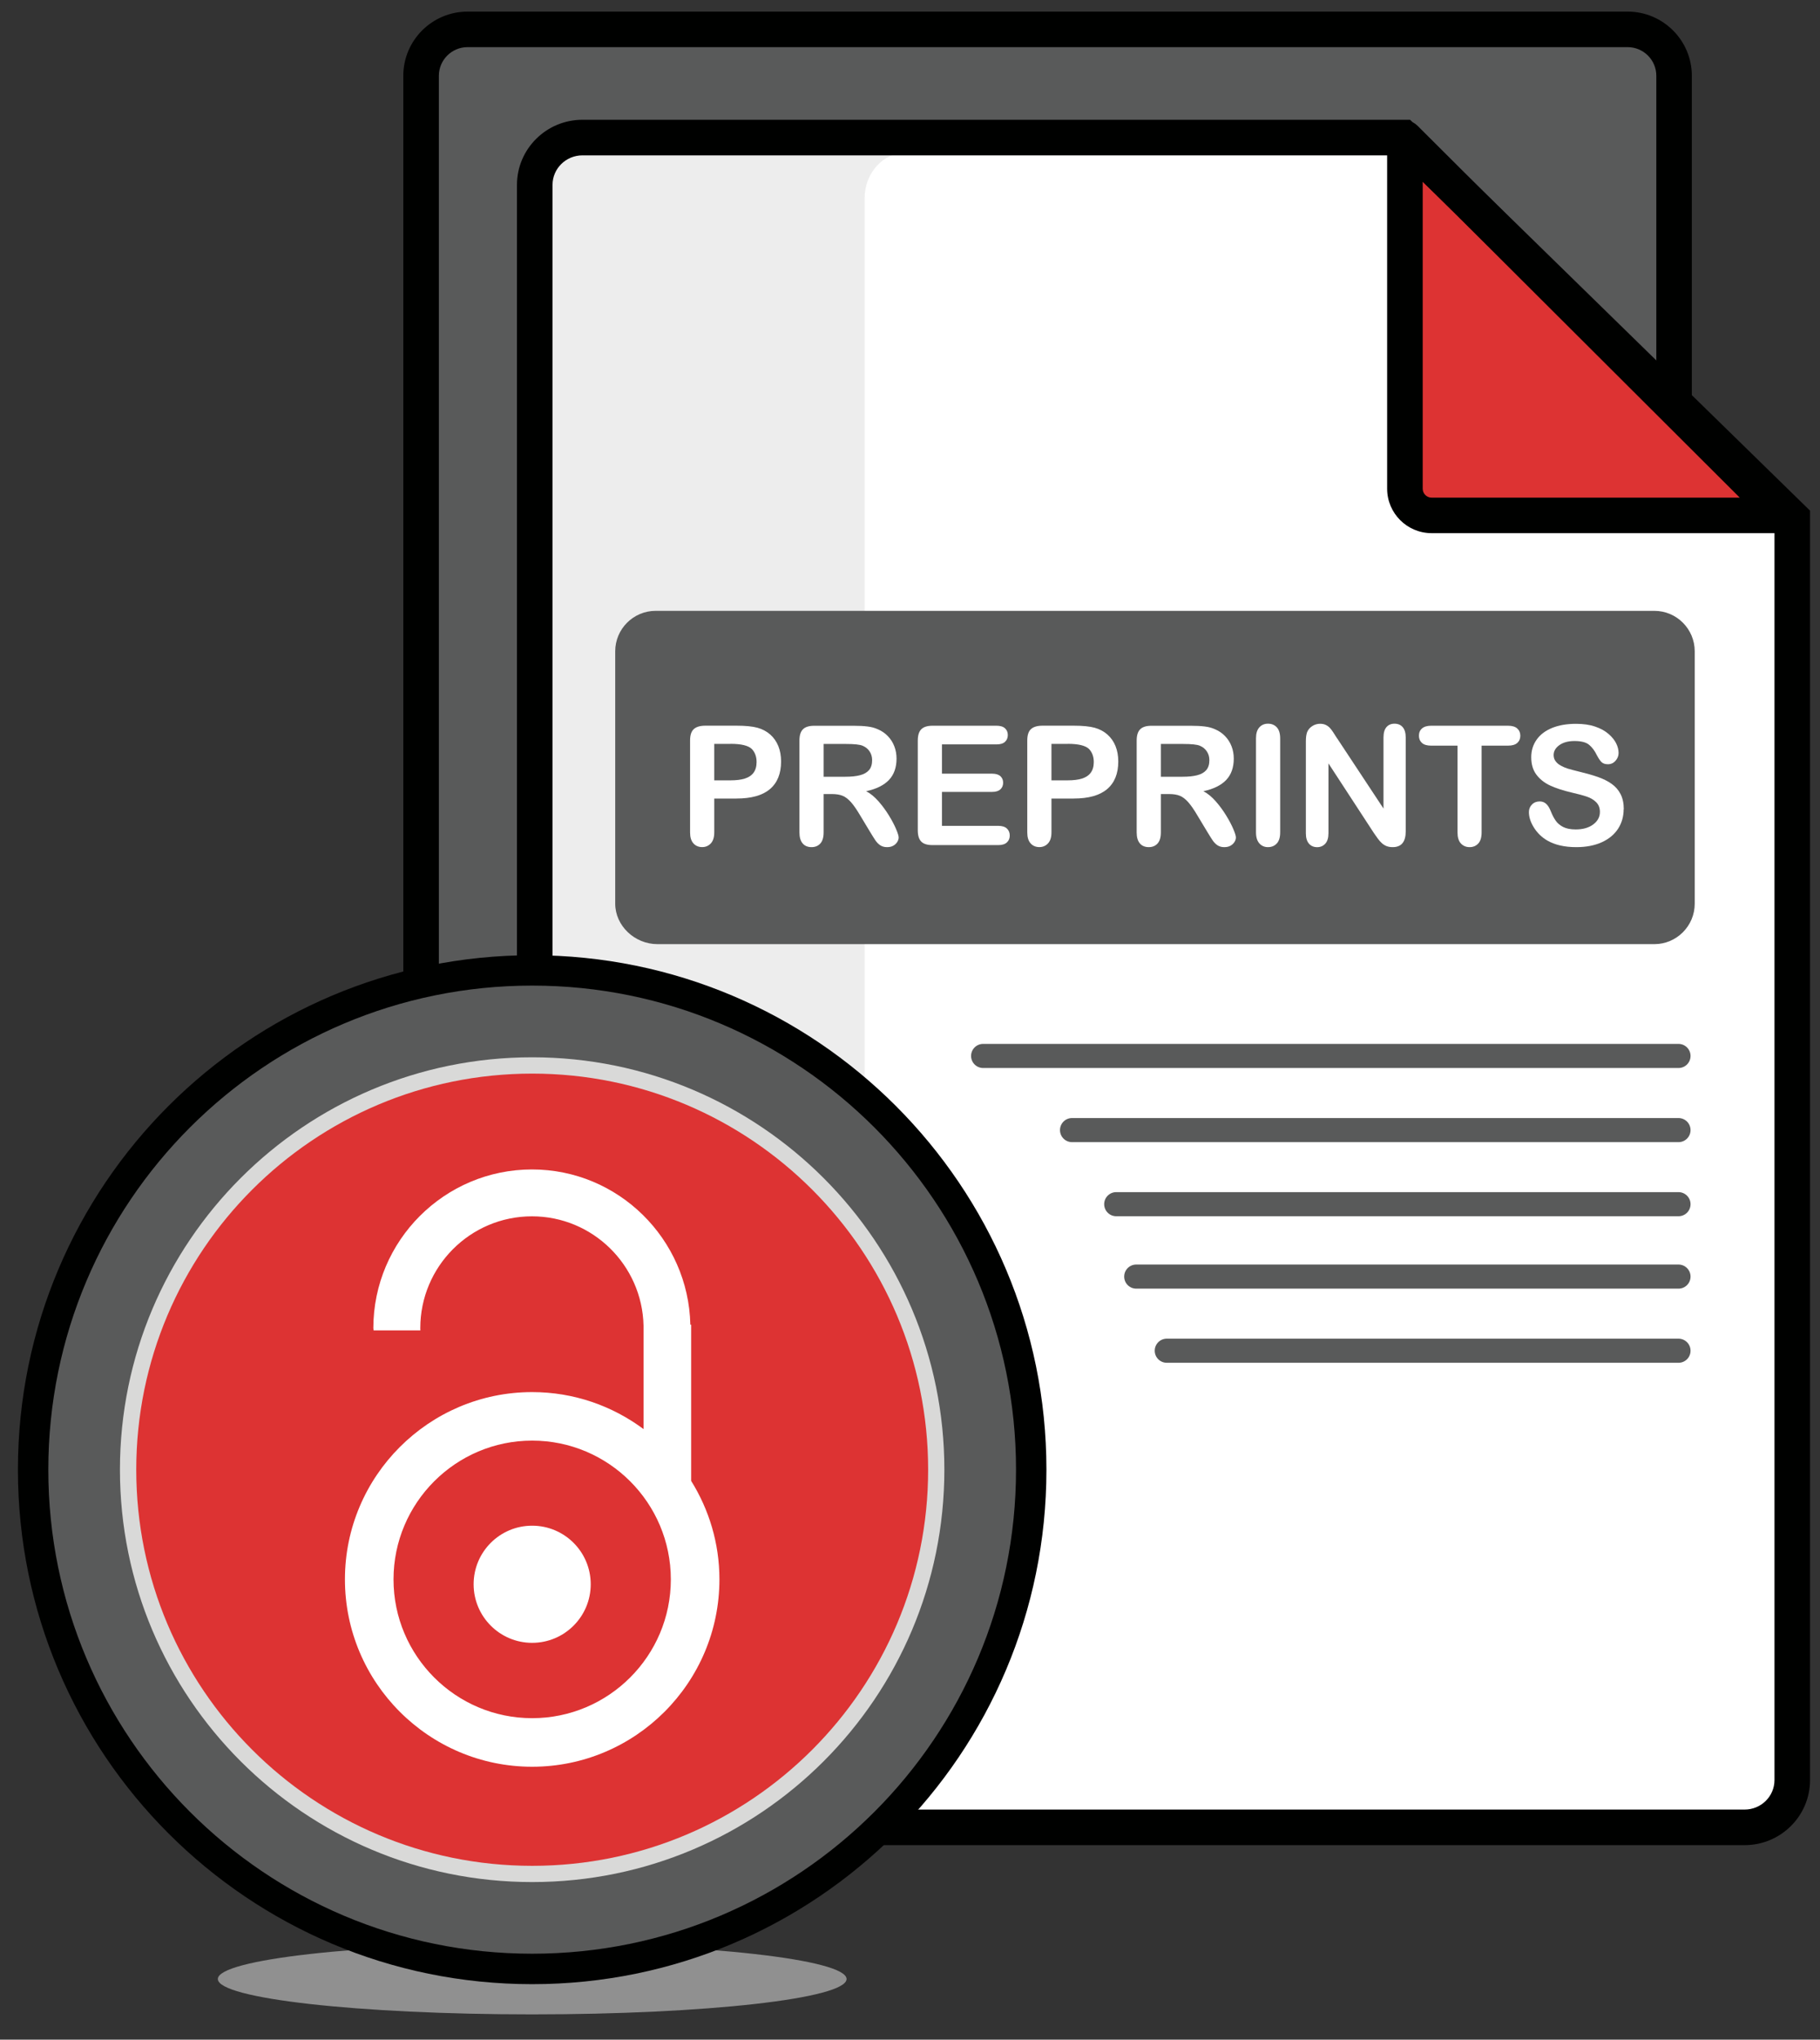 <?xml version="1.0" encoding="UTF-8"?><svg id="Layer_1" xmlns="http://www.w3.org/2000/svg" viewBox="0 0 40.94 45.861"><rect x="0" y="0" width="40.94" height="45.861" fill="#333333" stroke="none"/><defs><style>.cls-1{fill:#000100;}.cls-2{fill:#ededed;}.cls-3{fill:#fff;}.cls-4{fill:#d33;}.cls-5{fill:#d9d9d8;}.cls-6{fill:#595a5a;}.cls-7{opacity:.5;}</style></defs><g class="cls-7"><path class="cls-2" d="M19.043,44.498c0,.439-3.166,.795-7.072,.795-3.905,0-7.071-.356-7.071-.795s3.166-.795,7.071-.795c3.906,0,7.072,.356,7.072,.795Z"/></g><g><path class="cls-6" d="M10.516,.66h26.096c.577,0,1.045,.468,1.045,1.045V37.652c0,.576-.468,1.044-1.044,1.044H10.516c-.576,0-1.044-.468-1.044-1.044V1.704c0-.576,.468-1.044,1.044-1.044Z"/><path class="cls-1" d="M36.613,39.095H10.517c-.797,0-1.445-.647-1.445-1.444V1.704c0-.796,.648-1.443,1.445-1.443h26.096c.796,0,1.444,.647,1.444,1.443V37.651c0,.796-.648,1.444-1.444,1.444ZM10.517,1.06c-.355,0-.645,.289-.645,.644V37.651c0,.355,.29,.644,.645,.644h26.096c.355,0,.645-.289,.645-.644V1.704c0-.355-.289-.644-.645-.644H10.517Z"/></g><path class="cls-3" d="M40.103,40.424c0,.331-.268,.6-.6,.6H12.53c-.332,0-.601-.269-.601-.6V3.711c0-.332,.269-.6,.601-.6H31.571l8.533,8.425v28.888Z"/><g><path class="cls-4" d="M40.103,11.588h-7.9c-.333,0-.6-.269-.6-.6V3.111l8.5,8.477Z"/><path class="cls-1" d="M40.103,11.988h-7.9c-.551,0-1-.448-1-1V3.111c0-.162,.097-.308,.247-.37,.149-.062,.322-.028,.436,.086l8.5,8.477c.115,.114,.149,.287,.087,.436s-.208,.247-.37,.247Zm-8.1-7.913v6.914c0,.11,.09,.2,.2,.2h6.932l-7.132-7.113Z"/></g><path class="cls-2" d="M20.374,40.79c-.511,0-.925-.461-.925-1.027V4.46c0-.567,.414-1.027,.925-1.027h2.392v-.24H12.2V41.029h10.875l-.742-.239h-1.96Z"/><g><path class="cls-6" d="M37.823,20.32c0,.337-.273,.61-.609,.61H14.79c-.336,0-.652-.273-.652-.61v-5.674c0-.337,.273-.611,.609-.611h22.466c.335,0,.609,.274,.609,.611v5.674Z"/><path class="cls-6" d="M37.214,21.229H14.79c-.516,0-.951-.416-.951-.91v-5.674c0-.502,.408-.91,.909-.91h22.466c.501,0,.908,.408,.908,.91v5.674c0,.501-.407,.91-.908,.91ZM14.748,14.334c-.171,0-.31,.14-.31,.312v5.674c0,.16,.171,.311,.353,.311h22.423c.17,0,.31-.14,.31-.311v-5.674c0-.172-.139-.312-.31-.312H14.748Z"/></g><g><path class="cls-3" d="M16.565,17.956h-.498v.76c0,.109-.025,.191-.077,.247s-.116,.084-.194,.084c-.082,0-.148-.028-.198-.084-.05-.056-.075-.137-.075-.244v-2.069c0-.12,.027-.205,.083-.256,.055-.051,.142-.077,.262-.077h.697c.207,0,.365,.016,.476,.047,.11,.031,.205,.081,.285,.152s.141,.158,.182,.26,.062,.218,.062,.346c0,.273-.084,.48-.252,.622s-.419,.211-.752,.211Zm-.132-1.23h-.366v.82h.366c.128,0,.235-.013,.321-.04s.152-.071,.197-.132c.045-.061,.068-.141,.068-.24,0-.119-.035-.215-.104-.29-.078-.079-.238-.119-.481-.119Z"/><path class="cls-3" d="M18.717,17.854h-.19v.862c0,.114-.025,.197-.075,.251-.05,.054-.115,.081-.196,.081-.086,0-.154-.028-.201-.084-.048-.056-.072-.138-.072-.247v-2.065c0-.117,.026-.202,.079-.254,.052-.053,.137-.079,.254-.079h.884c.122,0,.226,.005,.313,.016,.086,.01,.165,.031,.234,.063,.084,.035,.159,.086,.223,.152s.114,.143,.147,.23c.034,.087,.05,.18,.05,.277,0,.2-.057,.36-.169,.479s-.284,.205-.514,.254c.097,.051,.189,.127,.277,.227s.166,.207,.235,.319c.069,.113,.123,.215,.161,.306,.039,.091,.058,.154,.058,.188,0,.035-.011,.07-.034,.105s-.053,.062-.092,.083-.084,.03-.136,.03c-.061,0-.112-.015-.154-.043-.042-.029-.077-.065-.107-.109s-.07-.109-.122-.194l-.218-.362c-.078-.133-.148-.234-.21-.304-.062-.069-.124-.117-.188-.143-.063-.026-.144-.039-.24-.039Zm.311-1.127h-.501v.738h.487c.131,0,.241-.011,.33-.034,.089-.022,.157-.061,.204-.115s.07-.129,.07-.224c0-.075-.019-.14-.057-.197-.038-.057-.09-.099-.157-.127-.063-.027-.188-.04-.375-.04Z"/><path class="cls-3" d="M22.414,16.737h-1.225v.659h1.128c.083,0,.145,.019,.186,.056,.041,.038,.062,.086,.062,.147s-.02,.111-.061,.149c-.04,.038-.103,.058-.187,.058h-1.128v.763h1.267c.085,0,.15,.02,.193,.06,.043,.04,.065,.092,.065,.158,0,.063-.021,.115-.065,.155-.043,.04-.107,.06-.193,.06h-1.478c-.118,0-.204-.026-.255-.079-.052-.053-.078-.137-.078-.254v-2.018c0-.078,.012-.142,.035-.191,.023-.049,.06-.085,.109-.108s.113-.034,.189-.034h1.436c.086,0,.151,.019,.193,.058,.042,.038,.063,.089,.063,.151,0,.063-.021,.114-.063,.153s-.106,.058-.193,.058Z"/><path class="cls-3" d="M24.15,17.956h-.498v.76c0,.109-.025,.191-.077,.247s-.116,.084-.194,.084c-.082,0-.148-.028-.198-.084-.05-.056-.075-.137-.075-.244v-2.069c0-.12,.027-.205,.083-.256,.055-.051,.142-.077,.262-.077h.697c.207,0,.365,.016,.476,.047,.11,.031,.205,.081,.285,.152s.141,.158,.182,.26,.062,.218,.062,.346c0,.273-.084,.48-.252,.622s-.419,.211-.752,.211Zm-.132-1.23h-.366v.82h.366c.128,0,.235-.013,.321-.04s.152-.071,.197-.132c.045-.061,.068-.141,.068-.24,0-.119-.035-.215-.104-.29-.078-.079-.238-.119-.481-.119Z"/><path class="cls-3" d="M26.303,17.854h-.19v.862c0,.114-.025,.197-.075,.251-.05,.054-.115,.081-.196,.081-.086,0-.154-.028-.201-.084-.048-.056-.072-.138-.072-.247v-2.065c0-.117,.026-.202,.079-.254,.052-.053,.137-.079,.254-.079h.884c.122,0,.226,.005,.313,.016,.086,.01,.165,.031,.234,.063,.084,.035,.159,.086,.223,.152s.114,.143,.147,.23c.034,.087,.05,.18,.05,.277,0,.2-.057,.36-.169,.479s-.284,.205-.514,.254c.097,.051,.189,.127,.277,.227s.166,.207,.235,.319c.069,.113,.123,.215,.161,.306,.039,.091,.058,.154,.058,.188,0,.035-.011,.07-.034,.105s-.053,.062-.092,.083-.084,.03-.136,.03c-.061,0-.112-.015-.154-.043-.042-.029-.077-.065-.107-.109s-.07-.109-.122-.194l-.218-.362c-.078-.133-.148-.234-.21-.304-.062-.069-.124-.117-.188-.143-.063-.026-.144-.039-.24-.039Zm.311-1.127h-.501v.738h.487c.131,0,.241-.011,.33-.034,.089-.022,.157-.061,.204-.115s.07-.129,.07-.224c0-.075-.019-.14-.057-.197-.038-.057-.09-.099-.157-.127-.063-.027-.188-.04-.375-.04Z"/><path class="cls-3" d="M28.253,18.716v-2.114c0-.11,.025-.192,.075-.247,.05-.055,.114-.083,.194-.083,.082,0,.148,.027,.199,.082,.05,.054,.076,.137,.076,.248v2.114c0,.111-.025,.194-.076,.249-.051,.055-.117,.083-.199,.083-.078,0-.143-.028-.193-.084-.05-.056-.076-.138-.076-.248Z"/><path class="cls-3" d="M30.076,16.598l1.045,1.582v-1.597c0-.104,.022-.181,.066-.233,.045-.052,.105-.078,.181-.078,.078,0,.14,.026,.185,.078,.045,.052,.068,.13,.068,.233v2.111c0,.236-.098,.354-.293,.354-.049,0-.093-.007-.132-.021-.039-.014-.076-.037-.11-.067-.034-.031-.066-.066-.095-.107-.029-.041-.059-.083-.088-.125l-1.02-1.563v1.572c0,.103-.024,.18-.071,.233-.048,.052-.109,.079-.183,.079-.077,0-.139-.027-.185-.08-.046-.053-.069-.13-.069-.232v-2.07c0-.088,.01-.157,.029-.207,.023-.055,.062-.1,.115-.134s.112-.052,.174-.052c.049,0,.091,.008,.125,.024,.035,.016,.065,.037,.092,.064,.026,.027,.053,.062,.08,.104,.028,.042,.056,.087,.085,.133Z"/><path class="cls-3" d="M33.921,16.766h-.593v1.95c0,.112-.025,.196-.075,.25-.05,.054-.115,.082-.194,.082-.081,0-.146-.028-.197-.083s-.076-.138-.076-.249v-1.95h-.593c-.093,0-.162-.021-.207-.061-.045-.041-.068-.095-.068-.162,0-.07,.024-.125,.071-.165,.047-.04,.115-.06,.204-.06h1.728c.094,0,.164,.021,.209,.062,.046,.042,.069,.096,.069,.163,0,.067-.023,.121-.069,.162-.046,.041-.116,.061-.209,.061Z"/><path class="cls-3" d="M36.523,18.196c0,.163-.042,.309-.125,.438-.084,.129-.206,.231-.367,.304s-.352,.11-.573,.11c-.265,0-.483-.05-.655-.15-.122-.072-.221-.168-.297-.288s-.114-.237-.114-.351c0-.066,.023-.123,.068-.169,.046-.047,.104-.07,.175-.07,.058,0,.106,.018,.146,.055,.04,.037,.074,.091,.102,.163,.034,.085,.071,.157,.111,.214,.04,.058,.096,.105,.167,.142,.072,.037,.167,.056,.284,.056,.161,0,.292-.037,.393-.112,.101-.075,.151-.169,.151-.281,0-.089-.027-.161-.082-.217s-.125-.098-.21-.127-.201-.06-.345-.093c-.193-.045-.354-.098-.484-.158-.13-.061-.233-.143-.31-.247s-.114-.234-.114-.389c0-.147,.04-.279,.121-.394s.197-.203,.35-.265c.153-.062,.332-.092,.538-.092,.165,0,.308,.021,.428,.062,.12,.041,.22,.095,.299,.163,.079,.068,.137,.139,.174,.213s.055,.147,.055,.218c0,.065-.023,.123-.069,.175s-.103,.078-.171,.078c-.062,0-.109-.016-.142-.047s-.067-.082-.105-.153c-.049-.102-.107-.18-.176-.237-.068-.057-.178-.085-.33-.085-.14,0-.253,.031-.339,.092-.086,.062-.129,.136-.129,.223,0,.054,.015,.1,.044,.139s.069,.073,.121,.101c.051,.028,.103,.05,.156,.066,.052,.016,.139,.039,.26,.069,.151,.036,.289,.075,.411,.117,.123,.043,.227,.095,.313,.156s.153,.138,.201,.231c.048,.094,.072,.208,.072,.343Z"/></g><path class="cls-1" d="M39.244,41.488H13.102c-.812,0-1.473-.656-1.473-1.463V4.156c0-.807,.661-1.463,1.473-1.463H31.719l8.997,8.789v28.543c0,.807-.66,1.463-1.472,1.463ZM13.102,3.493c-.371,0-.673,.297-.673,.663V40.025c0,.366,.302,.663,.673,.663h26.142c.371,0,.672-.297,.672-.663V11.819L31.393,3.493H13.102Z"/><path class="cls-6" d="M37.757,24.014h-15.642c-.149,0-.271-.121-.271-.271s.121-.271,.271-.271h15.642c.149,0,.271,.121,.271,.271s-.121,.271-.271,.271Z"/><path class="cls-6" d="M37.757,25.681h-13.642c-.149,0-.271-.121-.271-.271s.121-.271,.271-.271h13.642c.149,0,.271,.121,.271,.271s-.121,.271-.271,.271Z"/><path class="cls-6" d="M37.757,27.347h-12.648c-.149,0-.271-.121-.271-.271s.121-.271,.271-.271h12.648c.149,0,.271,.121,.271,.271s-.121,.271-.271,.271Z"/><path class="cls-6" d="M37.757,28.975h-12.198c-.149,0-.271-.121-.271-.271s.121-.271,.271-.271h12.198c.149,0,.271,.121,.271,.271s-.121,.271-.271,.271Z"/><path class="cls-6" d="M37.757,30.642h-11.511c-.149,0-.271-.121-.271-.271s.121-.271,.271-.271h11.511c.149,0,.271,.121,.271,.271s-.121,.271-.271,.271Z"/><path class="cls-1" d="M23.539,33.046c0,6.389-5.179,11.568-11.568,11.568-6.389,0-11.568-5.179-11.568-11.568,0-6.389,5.179-11.568,11.568-11.568,6.389,0,11.568,5.179,11.568,11.568Z"/><path class="cls-6" d="M11.971,22.161c-6.011,0-10.884,4.873-10.884,10.884s4.873,10.884,10.884,10.884c6.012,0,10.884-4.873,10.884-10.884s-4.873-10.884-10.884-10.884Zm0,20.135c-5.109,0-9.251-4.142-9.251-9.25s4.142-9.251,9.251-9.251,9.251,4.142,9.251,9.251-4.142,9.25-9.251,9.25Z"/><path class="cls-5" d="M11.971,23.773c-5.121,0-9.273,4.151-9.273,9.273s4.152,9.272,9.273,9.272,9.272-4.151,9.272-9.272-4.151-9.273-9.272-9.273Zm0,18.148c-4.902,0-8.876-3.974-8.876-8.875s3.974-8.875,8.876-8.875c4.901,0,8.875,3.973,8.875,8.875s-3.974,8.875-8.875,8.875Z"/><path class="cls-4" d="M20.878,33.046c0,4.919-3.988,8.907-8.906,8.907-4.919,0-8.907-3.988-8.907-8.907s3.988-8.906,8.907-8.906c4.918,0,8.906,3.987,8.906,8.906Z"/><g><path class="cls-3" d="M13.288,35.622c0,.727-.59,1.317-1.318,1.317-.726,0-1.316-.59-1.316-1.317,0-.728,.59-1.317,1.316-1.317,.728,0,1.318,.589,1.318,1.317Z"/><path class="cls-3" d="M15.547,33.296v-3.51h-.018c-.043-1.93-1.62-3.491-3.562-3.491-1.969,0-3.569,1.601-3.569,3.569,0,.016,.006,.033,.006,.05h1.052c0-.016-.002-.033-.002-.05,0-1.387,1.125-2.515,2.512-2.515,1.368,0,2.48,1.099,2.51,2.458v2.326c-.699-.52-1.565-.832-2.506-.832-2.321,0-4.211,1.889-4.211,4.211,0,2.324,1.89,4.213,4.211,4.213,2.324,0,4.213-1.89,4.213-4.213,0-.814-.235-1.571-.637-2.216Zm-3.577,5.337c-1.719,0-3.118-1.4-3.118-3.12s1.399-3.121,3.118-3.121c1.721,0,3.12,1.4,3.12,3.121s-1.399,3.12-3.12,3.12Z"/></g></svg>